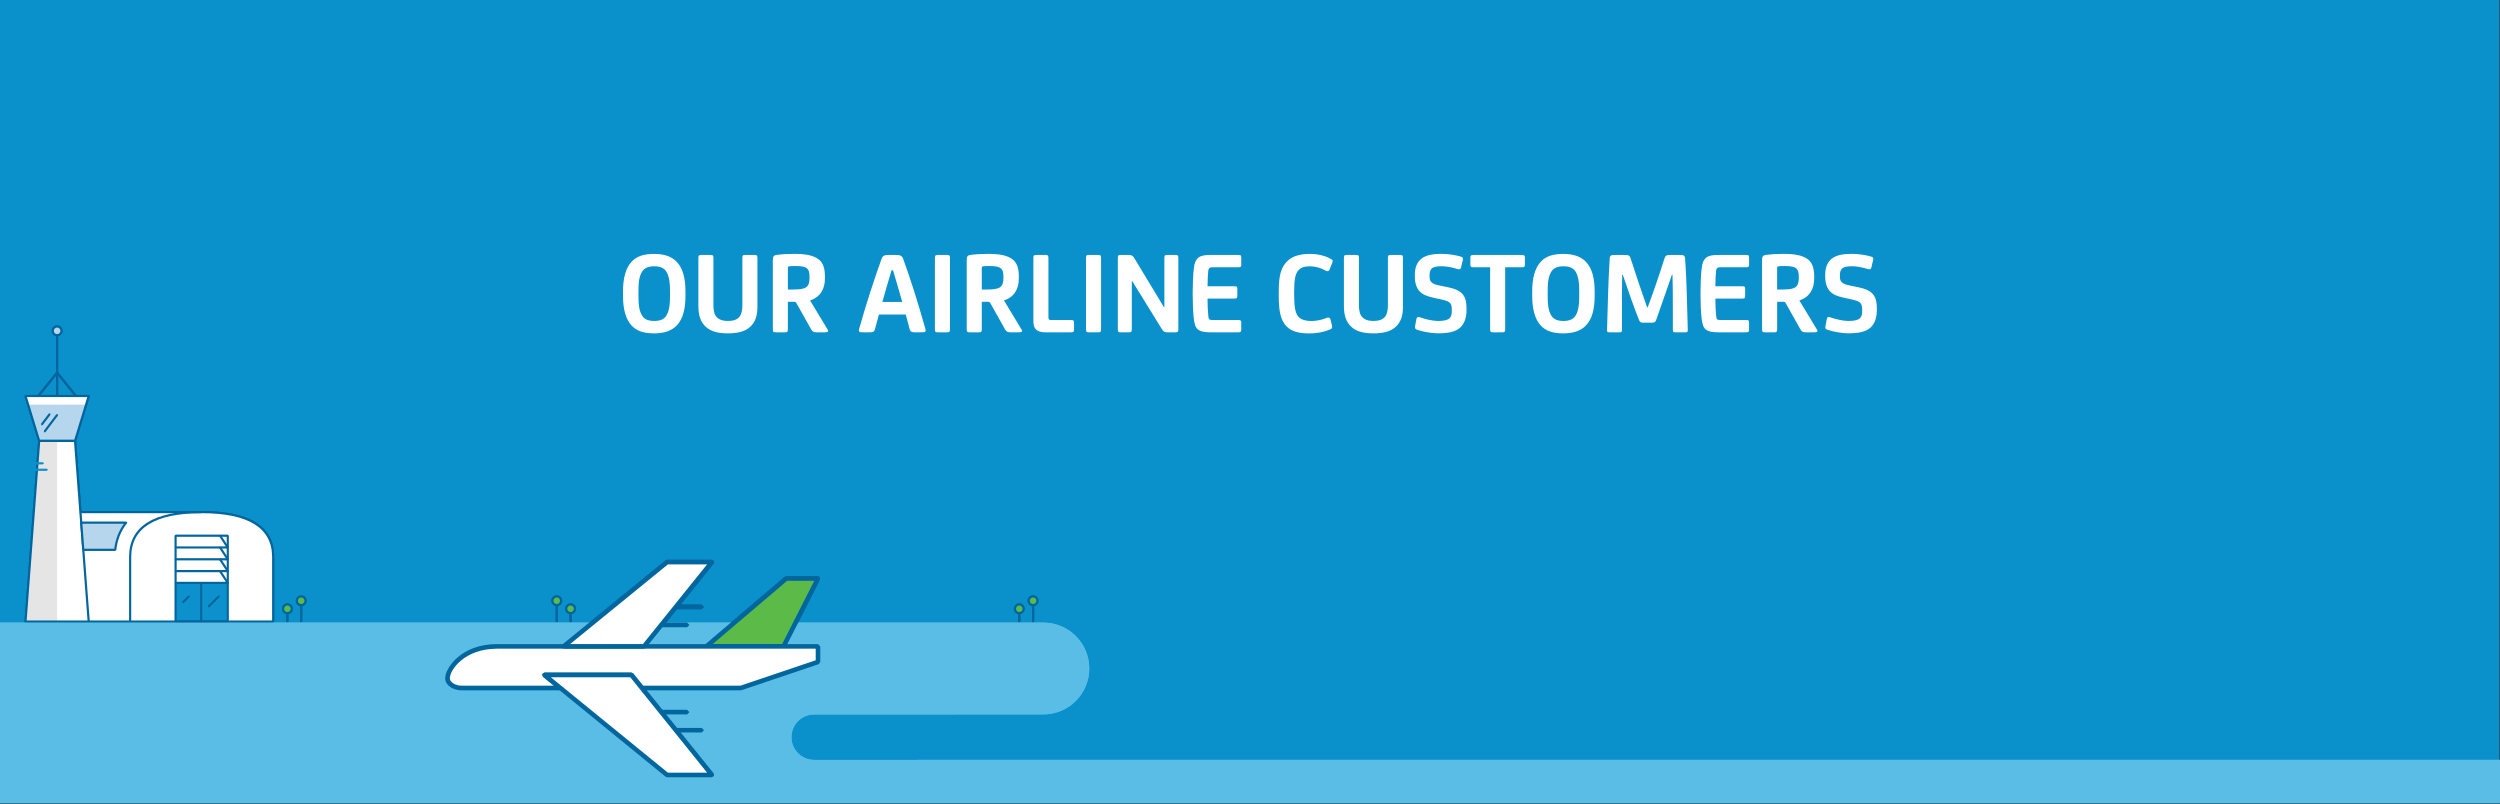 <?xml version="1.0" encoding="utf-8"?>
<!-- Generator: Adobe Illustrator 24.0.1, SVG Export Plug-In . SVG Version: 6.00 Build 0)  -->
<svg version="1.1" id="Layer_1" xmlns="http://www.w3.org/2000/svg" xmlns:xlink="http://www.w3.org/1999/xlink" x="0px" y="0px"
	 viewBox="0 0 767 246.77" style="enable-background:new 0 0 767 246.77;" xml:space="preserve">
<rect x="0" y="0" width="767" height="246.77" fill="#333333" stroke="none"/>
<style type="text/css">
	.st0{fill:#0A90CA;}
	.st1{fill:#FFFFFF;}
	.st2{fill:#0D91CC;}
	.st3{fill:#B5D6EC;}
	.st4{fill:#E5E5E6;}
	.st5{fill:#01659E;}
	.st6{fill:#5CBA48;}
	.st7{fill:#59BDE6;}
	.st8{enable-background:new    ;}
</style>
<rect x="-0.18" y="0" class="st0" width="767" height="246.43"/>
<g>
	<g>
		<path class="st1" d="M61.87,157.11h-0.36H24.68l-1.65-21.85l4.19-13.76H7.83l4.19,13.76l-4.19,55.41H23.3h3.92h12.72h21.94h21.94
			v-19.83C83.81,160.53,74.28,157.11,61.87,157.11"/>
		<rect x="53.87" y="178.84" class="st2" width="16.01" height="11.84"/>
		<polygon class="st3" points="23.02,135.27 26.41,124.15 8.63,124.15 12.02,135.27 		"/>
		<polygon class="st4" points="7.83,190.68 17.52,190.68 17.52,135.27 12.02,135.27 		"/>
		<path class="st5" d="M12.26,134.93h10.52l3.99-13.1H8.27L12.26,134.93z M23.02,135.6h-11l-0.32-0.24L7.51,121.6l0.05-0.29
			l0.27-0.14h19.39l0.27,0.14l0.05,0.29l-4.19,13.76L23.02,135.6z"/>
		<path class="st5" d="M8.18,190.35h18.67l-4.14-54.75H12.33L8.18,190.35z M27.21,191.01H7.83l-0.24-0.11l-0.09-0.25l4.19-55.41
			l0.33-0.31h11.01l0.33,0.31l4.19,55.41l-0.09,0.25L27.21,191.01z"/>
		<g>
			<path class="st5" d="M40.26,190.35h43.22v-19.49c0-8.9-7.27-13.41-21.61-13.41s-21.61,4.51-21.61,13.41
				C40.26,170.86,40.26,190.35,40.26,190.35z M83.82,191.01H39.93l-0.33-0.33v-19.83c0-9.34,7.49-14.07,22.27-14.07
				s22.27,4.73,22.27,14.07v19.83L83.82,191.01z"/>
		</g>
		<polygon class="st5" points="24.68,156.79 24.35,157.12 24.68,157.45 61.87,157.45 62.2,157.12 61.87,156.79 		"/>
		<polygon class="st5" points="27.21,190.35 26.88,190.68 27.21,191.01 39.93,191.01 40.26,190.68 39.93,190.35 		"/>
		<g>
			<path class="st3" d="M24.92,160.34l0.63,8.34h9.8c0.35-3.2,1.47-6.01,3.34-8.34H24.92z"/>
			<path class="st5" d="M25.86,168.35h9.2c0.36-2.9,1.36-5.48,2.96-7.67H25.28L25.86,168.35z M35.36,169.02h-9.8l-0.33-0.31
				l-0.63-8.34l0.09-0.25l0.24-0.11H38.7l0.3,0.19l-0.04,0.35c-1.83,2.29-2.93,5.03-3.27,8.17L35.36,169.02z"/>
		</g>
		<path class="st5" d="M54.2,190.35h15.35v-25.66H54.2V190.35z M69.88,191.01H53.87l-0.33-0.33v-26.33l0.33-0.33h16.01l0.33,0.33
			v26.33L69.88,191.01z"/>
		<polygon class="st5" points="69.88,168.3 53.87,168.3 53.54,167.97 53.87,167.64 69.27,167.64 67.23,164.53 67.32,164.07 
			67.78,164.17 70.16,167.79 70.17,168.13 		"/>
		<polygon class="st5" points="69.88,171.93 53.87,171.93 53.54,171.59 53.87,171.26 69.27,171.26 67.23,168.15 67.32,167.69 
			67.78,167.79 70.16,171.41 70.17,171.75 		"/>
		<polygon class="st5" points="69.88,175.55 53.87,175.55 53.54,175.22 53.87,174.88 69.27,174.88 67.23,171.77 67.32,171.32 
			67.78,171.41 70.16,175.03 70.17,175.37 		"/>
		<polygon class="st5" points="69.88,179.17 53.87,179.17 53.54,178.84 53.87,178.5 69.27,178.5 67.23,175.4 67.32,174.94 
			67.78,175.03 70.16,178.66 70.17,178.99 		"/>
		<polygon class="st5" points="61.39,178.84 61.39,190.68 61.73,191.01 62.06,190.68 62.06,178.84 61.73,178.51 		"/>
		<polygon class="st5" points="64.05,186.37 63.81,186.27 63.81,185.81 66.91,182.71 67.38,182.71 67.38,183.18 64.29,186.27 		"/>
		<polygon class="st5" points="57.73,182.73 55.94,184.52 55.94,184.99 56.18,185.09 56.41,184.99 58.2,183.2 58.2,182.73 		"/>
		<polygon class="st2" points="8.08,143.79 7.75,144.12 8.08,144.46 14.38,144.46 14.71,144.12 14.38,143.79 		"/>
		<polygon class="st2" points="9.29,141.81 8.96,142.14 9.29,142.47 13.18,142.47 13.51,142.14 13.18,141.81 		"/>
		<polygon class="st5" points="13.72,132.67 13.52,132.6 13.46,132.14 17.26,127.11 17.72,127.05 17.78,127.51 13.98,132.54 		"/>
		<polygon class="st5" points="12.87,130.51 12.66,130.44 12.6,129.98 14.95,126.88 15.41,126.81 15.47,127.28 13.13,130.38 		"/>
		<g>
			<path class="st6" d="M93.75,184.3c0,0.74-0.6,1.34-1.34,1.34s-1.34-0.6-1.34-1.34c0-0.74,0.6-1.34,1.34-1.34
				C93.15,182.97,93.75,183.56,93.75,184.3"/>
			<path class="st5" d="M92.41,183.3c-0.56,0-1.01,0.45-1.01,1.01c0,0.55,0.45,1.01,1.01,1.01c0.56,0,1.01-0.45,1.01-1.01
				C93.42,183.75,92.97,183.3,92.41,183.3 M92.41,185.98c-0.92,0-1.67-0.75-1.67-1.67s0.75-1.67,1.67-1.67s1.67,0.75,1.67,1.67
				S93.34,185.98,92.41,185.98"/>
		</g>
		<polygon class="st5" points="92.08,185.64 92.08,190.68 92.41,191.01 92.74,190.68 92.74,185.64 92.41,185.31 		"/>
		<g>
			<path class="st6" d="M89.52,186.77c0,0.74-0.6,1.34-1.34,1.34s-1.34-0.6-1.34-1.34c0-0.74,0.6-1.34,1.34-1.34
				C88.91,185.43,89.52,186.02,89.52,186.77"/>
			<path class="st5" d="M88.18,185.76c-0.56,0-1.01,0.45-1.01,1.01c0,0.55,0.45,1.01,1.01,1.01c0.56,0,1.01-0.45,1.01-1.01
				C89.18,186.21,88.73,185.76,88.18,185.76 M88.18,188.44c-0.92,0-1.67-0.75-1.67-1.67s0.75-1.67,1.67-1.67s1.67,0.75,1.67,1.67
				S89.1,188.44,88.18,188.44"/>
		</g>
		<polygon class="st5" points="87.84,188.1 87.84,190.68 88.17,191.01 88.5,190.68 88.5,188.1 88.17,187.77 		"/>
		<g>
			<path class="st3" d="M18.86,101.5c0,0.74-0.6,1.34-1.34,1.34s-1.34-0.6-1.34-1.34s0.6-1.34,1.34-1.34S18.86,100.76,18.86,101.5"
				/>
			<path class="st5" d="M17.52,100.49c-0.56,0-1.01,0.45-1.01,1.01c0,0.56,0.45,1.01,1.01,1.01s1.01-0.45,1.01-1.01
				C18.53,100.94,18.08,100.49,17.52,100.49 M17.52,103.17c-0.92,0-1.67-0.75-1.67-1.67s0.75-1.67,1.67-1.67s1.67,0.75,1.67,1.67
				S18.44,103.17,17.52,103.17"/>
		</g>
		<polygon class="st5" points="17.19,102.84 17.19,121.51 17.52,121.84 17.85,121.51 17.85,102.84 17.52,102.51 		"/>
		<polygon class="st5" points="23.3,121.84 23.04,121.72 17.26,114.55 17.31,114.08 17.78,114.13 23.56,121.3 23.51,121.77 		"/>
		<polygon class="st5" points="11.74,121.84 11.54,121.77 11.48,121.3 17.26,114.13 17.73,114.08 17.78,114.55 12,121.72 		"/>
	</g>
	<g>
		<g>
			<path class="st6" d="M169.47,184.3c0,0.74,0.6,1.34,1.34,1.34c0.74,0,1.34-0.6,1.34-1.34c0-0.74-0.6-1.34-1.34-1.34
				C170.07,182.97,169.47,183.56,169.47,184.3"/>
			<path class="st5" d="M170.81,183.3c-0.56,0-1.01,0.45-1.01,1.01c0,0.55,0.45,1.01,1.01,1.01s1.01-0.45,1.01-1.01
				C171.82,183.75,171.36,183.3,170.81,183.3 M170.81,185.98c-0.92,0-1.67-0.75-1.67-1.67s0.75-1.67,1.67-1.67s1.67,0.75,1.67,1.67
				S171.73,185.98,170.81,185.98"/>
		</g>
		<polygon class="st5" points="171.14,185.64 171.14,190.68 170.81,191.01 170.48,190.68 170.48,185.64 170.81,185.31 		"/>
		<g>
			<path class="st6" d="M173.71,186.77c0,0.74,0.6,1.34,1.34,1.34c0.74,0,1.34-0.6,1.34-1.34c0-0.74-0.6-1.34-1.34-1.34
				C174.31,185.43,173.71,186.02,173.71,186.77"/>
			<path class="st5" d="M175.05,185.76c-0.56,0-1.01,0.45-1.01,1.01c0,0.55,0.45,1.01,1.01,1.01s1.01-0.45,1.01-1.01
				C176.05,186.21,175.6,185.76,175.05,185.76 M175.05,188.44c-0.92,0-1.67-0.75-1.67-1.67s0.75-1.67,1.67-1.67s1.67,0.75,1.67,1.67
				S175.97,188.44,175.05,188.44"/>
		</g>
		<polygon class="st5" points="175.38,188.1 175.38,190.68 175.05,191.01 174.72,190.68 174.72,188.1 175.05,187.77 		"/>
	</g>
	<g>
		<g>
			<path class="st6" d="M318.29,184.3c0,0.74-0.6,1.34-1.34,1.34s-1.34-0.6-1.34-1.34c0-0.74,0.6-1.34,1.34-1.34
				C317.7,182.97,318.29,183.56,318.29,184.3"/>
			<path class="st5" d="M316.95,183.3c-0.56,0-1.01,0.45-1.01,1.01c0,0.55,0.45,1.01,1.01,1.01s1.01-0.45,1.01-1.01
				C317.96,183.75,317.51,183.3,316.95,183.3 M316.95,185.98c-0.92,0-1.67-0.75-1.67-1.67s0.75-1.67,1.67-1.67s1.67,0.75,1.67,1.67
				C318.62,185.23,317.88,185.98,316.95,185.98"/>
		</g>
		<polygon class="st5" points="316.62,185.64 316.62,190.68 316.95,191.01 317.29,190.68 317.29,185.64 316.95,185.31 		"/>
		<g>
			<path class="st6" d="M314.06,186.77c0,0.74-0.6,1.34-1.34,1.34s-1.34-0.6-1.34-1.34c0-0.74,0.6-1.34,1.34-1.34
				C313.45,185.43,314.06,186.02,314.06,186.77"/>
			<path class="st5" d="M312.72,185.76c-0.56,0-1.01,0.45-1.01,1.01c0,0.55,0.45,1.01,1.01,1.01s1.01-0.45,1.01-1.01
				C313.73,186.21,313.27,185.76,312.72,185.76 M312.72,188.44c-0.92,0-1.67-0.75-1.67-1.67s0.75-1.67,1.67-1.67
				s1.67,0.75,1.67,1.67S313.64,188.44,312.72,188.44"/>
		</g>
		<polygon class="st5" points="312.38,188.1 312.38,190.68 312.72,191.01 313.05,190.68 313.05,188.1 312.72,187.77 		"/>
	</g>
	<path class="st7" d="M408.26,233.13L408.26,233.13l-158.47,0.01c-3.85,0-6.97-3.12-6.97-6.97s3.12-6.97,6.97-6.97h43.67v-0.02
		h26.65c7.77,0,14.08-6.3,14.08-14.08l0,0c0-7.77-6.3-14.08-14.08-14.08H0v11.86v16.29v13.95v4.8v8.51h767v-13.31H408.26V233.13z"/>
	<g>
		<polygon class="st6" points="241.22,177.49 250.96,177.49 240.4,198.32 216.72,198.32 		"/>
		<path class="st5" d="M218.65,197.6h21.32l9.84-19.4h-8.33L218.65,197.6z M240.4,199.02h-23.68l-0.67-0.46l0.21-0.79l24.5-20.82
			l0.46-0.17h9.74l0.6,0.34l0.03,0.69l-10.56,20.82L240.4,199.02z"/>
		<polygon class="st5" points="207.35,185.48 206.65,186.19 207.35,186.9 215.28,186.9 215.99,186.19 215.28,185.48 		"/>
		<polygon class="st5" points="202.88,191.03 202.18,191.74 202.88,192.44 210.8,192.44 211.51,191.74 210.8,191.03 		"/>
		<g>
			<path class="st1" d="M152.5,198.31c-10.46,0-15.2,6.94-15.2,9.75c0,1.79,2.19,3.01,4.34,3.01h30.29l-4.92-4.01h26.7l3.23,4.01
				h1.21h29.13l23.69-8v-4.77H152.5V198.31z"/>
			<path class="st5" d="M197.27,210.37h29.89l23.1-7.8v-3.55H152.5c-10.03,0-14.49,6.56-14.49,9.05c0,1.36,1.91,2.3,3.63,2.3h28.3
				l-3.38-2.75l-0.22-0.79l0.67-0.47h26.7l0.55,0.26L197.27,210.37z M227.27,211.79h-30.34l-0.55-0.26l-3.01-3.74h-24.38l3.38,2.75
				l0.22,0.79l-0.67,0.47h-30.29c-2.43,0-5.05-1.42-5.05-3.72c0-2.98,4.73-10.47,15.9-10.47h98.47l0.71,0.71v4.77l-0.48,0.67
				l-23.69,8L227.27,211.79z"/>
		</g>
		<polygon class="st1" points="167.01,207.07 204.65,237.76 218.41,237.76 193.7,207.07 		"/>
		<path class="st5" d="M204.9,237.05h12.04l-23.57-29.27h-24.38L204.9,237.05z M218.42,238.46h-13.77l-0.44-0.16l-37.64-30.69
			l-0.22-0.79l0.67-0.47h26.7l0.55,0.26l24.71,30.69l0.08,0.75L218.42,238.46z"/>
		<polygon class="st5" points="207.35,223.32 206.65,224.02 207.35,224.73 215.28,224.73 215.99,224.02 215.28,223.32 		"/>
		<polygon class="st5" points="202.88,217.77 202.18,218.48 202.88,219.18 210.8,219.18 211.51,218.48 210.8,217.77 		"/>
		<polygon class="st1" points="197.59,198.31 218.41,172.46 204.65,172.46 172.93,198.31 		"/>
		<path class="st5" d="M174.91,197.6h22.34l19.68-24.44H204.9L174.91,197.6z M197.59,199.02h-24.66l-0.67-0.47l0.22-0.79
			l31.72-25.85l0.45-0.16h13.77l0.64,0.4l-0.09,0.75l-20.82,25.86L197.59,199.02z"/>
	</g>
</g>
<g>
	<g>
		<path class="st1" d="M61.87,157.11h-0.36H24.68l-1.65-21.85l4.19-13.76H7.83l4.19,13.76l-4.19,55.41H23.3h3.92h12.72h21.94h21.94
			v-19.83C83.81,160.53,74.28,157.11,61.87,157.11"/>
		<rect x="53.87" y="178.84" class="st2" width="16.01" height="11.84"/>
		<polygon class="st3" points="23.02,135.27 26.41,124.15 8.63,124.15 12.02,135.27 		"/>
		<polygon class="st4" points="7.83,190.68 17.52,190.68 17.52,135.27 12.02,135.27 		"/>
		<path class="st5" d="M12.26,134.93h10.52l3.99-13.1H8.27L12.26,134.93z M23.02,135.6h-11l-0.32-0.24L7.51,121.6l0.05-0.29
			l0.27-0.14h19.39l0.27,0.14l0.05,0.29l-4.19,13.76L23.02,135.6z"/>
		<path class="st5" d="M8.18,190.35h18.67l-4.14-54.75H12.33L8.18,190.35z M27.21,191.01H7.83l-0.24-0.11l-0.09-0.25l4.19-55.41
			l0.33-0.31h11.01l0.33,0.31l4.19,55.41l-0.09,0.25L27.21,191.01z"/>
		<g>
			<path class="st5" d="M40.26,190.35h43.22v-19.49c0-8.9-7.27-13.41-21.61-13.41s-21.61,4.51-21.61,13.41
				C40.26,170.86,40.26,190.35,40.26,190.35z M83.82,191.01H39.93l-0.33-0.33v-19.83c0-9.34,7.49-14.07,22.27-14.07
				s22.27,4.73,22.27,14.07v19.83L83.82,191.01z"/>
		</g>
		<polygon class="st5" points="24.68,156.79 24.35,157.12 24.68,157.45 61.87,157.45 62.2,157.12 61.87,156.79 		"/>
		<polygon class="st5" points="27.21,190.35 26.88,190.68 27.21,191.01 39.93,191.01 40.26,190.68 39.93,190.35 		"/>
		<g>
			<path class="st3" d="M24.92,160.34l0.63,8.34h9.8c0.35-3.2,1.47-6.01,3.34-8.34H24.92z"/>
			<path class="st5" d="M25.86,168.35h9.2c0.36-2.9,1.36-5.48,2.96-7.67H25.28L25.86,168.35z M35.36,169.02h-9.8l-0.33-0.31
				l-0.63-8.34l0.09-0.25l0.24-0.11H38.7l0.3,0.19l-0.04,0.35c-1.83,2.29-2.93,5.03-3.27,8.17L35.36,169.02z"/>
		</g>
		<path class="st5" d="M54.2,190.35h15.35v-25.66H54.2V190.35z M69.88,191.01H53.87l-0.33-0.33v-26.33l0.33-0.33h16.01l0.33,0.33
			v26.33L69.88,191.01z"/>
		<polygon class="st5" points="69.88,168.3 53.87,168.3 53.54,167.97 53.87,167.64 69.27,167.64 67.23,164.53 67.32,164.07 
			67.78,164.17 70.16,167.79 70.17,168.13 		"/>
		<polygon class="st5" points="69.88,171.93 53.87,171.93 53.54,171.59 53.87,171.26 69.27,171.26 67.23,168.15 67.32,167.69 
			67.78,167.79 70.16,171.41 70.17,171.75 		"/>
		<polygon class="st5" points="69.88,175.55 53.87,175.55 53.54,175.22 53.87,174.88 69.27,174.88 67.23,171.77 67.32,171.32 
			67.78,171.41 70.16,175.03 70.17,175.37 		"/>
		<polygon class="st5" points="69.88,179.17 53.87,179.17 53.54,178.84 53.87,178.5 69.27,178.5 67.23,175.4 67.32,174.94 
			67.78,175.03 70.16,178.66 70.17,178.99 		"/>
		<polygon class="st5" points="61.39,178.84 61.39,190.68 61.73,191.01 62.06,190.68 62.06,178.84 61.73,178.51 		"/>
		<polygon class="st5" points="64.05,186.37 63.81,186.27 63.81,185.81 66.91,182.71 67.38,182.71 67.38,183.18 64.29,186.27 		"/>
		<polygon class="st5" points="57.73,182.73 55.94,184.52 55.94,184.99 56.18,185.09 56.41,184.99 58.2,183.2 58.2,182.73 		"/>
		<polygon class="st2" points="8.08,143.79 7.75,144.12 8.08,144.46 14.38,144.46 14.71,144.12 14.38,143.79 		"/>
		<polygon class="st2" points="9.29,141.81 8.96,142.14 9.29,142.47 13.18,142.47 13.51,142.14 13.18,141.81 		"/>
		<polygon class="st5" points="13.72,132.67 13.52,132.6 13.46,132.14 17.26,127.11 17.72,127.05 17.78,127.51 13.98,132.54 		"/>
		<polygon class="st5" points="12.87,130.51 12.66,130.44 12.6,129.98 14.95,126.88 15.41,126.81 15.47,127.28 13.13,130.38 		"/>
		<g>
			<path class="st6" d="M93.75,184.3c0,0.74-0.6,1.34-1.34,1.34s-1.34-0.6-1.34-1.34c0-0.74,0.6-1.34,1.34-1.34
				C93.15,182.97,93.75,183.56,93.75,184.3"/>
			<path class="st5" d="M92.41,183.3c-0.56,0-1.01,0.45-1.01,1.01c0,0.55,0.45,1.01,1.01,1.01c0.56,0,1.01-0.45,1.01-1.01
				C93.42,183.75,92.97,183.3,92.41,183.3 M92.41,185.98c-0.92,0-1.67-0.75-1.67-1.67s0.75-1.67,1.67-1.67s1.67,0.75,1.67,1.67
				S93.34,185.98,92.41,185.98"/>
		</g>
		<polygon class="st5" points="92.08,185.64 92.08,190.68 92.41,191.01 92.74,190.68 92.74,185.64 92.41,185.31 		"/>
		<g>
			<path class="st6" d="M89.52,186.77c0,0.74-0.6,1.34-1.34,1.34s-1.34-0.6-1.34-1.34c0-0.74,0.6-1.34,1.34-1.34
				C88.91,185.43,89.52,186.02,89.52,186.77"/>
			<path class="st5" d="M88.18,185.76c-0.56,0-1.01,0.45-1.01,1.01c0,0.55,0.45,1.01,1.01,1.01c0.56,0,1.01-0.45,1.01-1.01
				C89.18,186.21,88.73,185.76,88.18,185.76 M88.18,188.44c-0.92,0-1.67-0.75-1.67-1.67s0.75-1.67,1.67-1.67s1.67,0.75,1.67,1.67
				S89.1,188.44,88.18,188.44"/>
		</g>
		<polygon class="st5" points="87.84,188.1 87.84,190.68 88.17,191.01 88.5,190.68 88.5,188.1 88.17,187.77 		"/>
		<g>
			<path class="st3" d="M18.86,101.5c0,0.74-0.6,1.34-1.34,1.34s-1.34-0.6-1.34-1.34s0.6-1.34,1.34-1.34S18.86,100.76,18.86,101.5"
				/>
			<path class="st5" d="M17.52,100.49c-0.56,0-1.01,0.45-1.01,1.01c0,0.56,0.45,1.01,1.01,1.01s1.01-0.45,1.01-1.01
				C18.53,100.94,18.08,100.49,17.52,100.49 M17.52,103.17c-0.92,0-1.67-0.75-1.67-1.67s0.75-1.67,1.67-1.67s1.67,0.75,1.67,1.67
				S18.44,103.17,17.52,103.17"/>
		</g>
		<polygon class="st5" points="17.19,102.84 17.19,121.51 17.52,121.84 17.85,121.51 17.85,102.84 17.52,102.51 		"/>
		<polygon class="st5" points="23.3,121.84 23.04,121.72 17.26,114.55 17.31,114.08 17.78,114.13 23.56,121.3 23.51,121.77 		"/>
		<polygon class="st5" points="11.74,121.84 11.54,121.77 11.48,121.3 17.26,114.13 17.73,114.08 17.78,114.55 12,121.72 		"/>
	</g>
	<g>
		<g>
			<path class="st6" d="M169.47,184.3c0,0.74,0.6,1.34,1.34,1.34c0.74,0,1.34-0.6,1.34-1.34c0-0.74-0.6-1.34-1.34-1.34
				C170.07,182.97,169.47,183.56,169.47,184.3"/>
			<path class="st5" d="M170.81,183.3c-0.56,0-1.01,0.45-1.01,1.01c0,0.55,0.45,1.01,1.01,1.01s1.01-0.45,1.01-1.01
				C171.82,183.75,171.36,183.3,170.81,183.3 M170.81,185.98c-0.92,0-1.67-0.75-1.67-1.67s0.75-1.67,1.67-1.67s1.67,0.75,1.67,1.67
				S171.73,185.98,170.81,185.98"/>
		</g>
		<polygon class="st5" points="171.14,185.64 171.14,190.68 170.81,191.01 170.48,190.68 170.48,185.64 170.81,185.31 		"/>
		<g>
			<path class="st6" d="M173.71,186.77c0,0.74,0.6,1.34,1.34,1.34c0.74,0,1.34-0.6,1.34-1.34c0-0.74-0.6-1.34-1.34-1.34
				C174.31,185.43,173.71,186.02,173.71,186.77"/>
			<path class="st5" d="M175.05,185.76c-0.56,0-1.01,0.45-1.01,1.01c0,0.55,0.45,1.01,1.01,1.01s1.01-0.45,1.01-1.01
				C176.05,186.21,175.6,185.76,175.05,185.76 M175.05,188.44c-0.92,0-1.67-0.75-1.67-1.67s0.75-1.67,1.67-1.67s1.67,0.75,1.67,1.67
				S175.97,188.44,175.05,188.44"/>
		</g>
		<polygon class="st5" points="175.38,188.1 175.38,190.68 175.05,191.01 174.72,190.68 174.72,188.1 175.05,187.77 		"/>
	</g>
	<g>
		<g>
			<path class="st6" d="M318.29,184.3c0,0.74-0.6,1.34-1.34,1.34s-1.34-0.6-1.34-1.34c0-0.74,0.6-1.34,1.34-1.34
				C317.7,182.97,318.29,183.56,318.29,184.3"/>
			<path class="st5" d="M316.95,183.3c-0.56,0-1.01,0.45-1.01,1.01c0,0.55,0.45,1.01,1.01,1.01s1.01-0.45,1.01-1.01
				C317.96,183.75,317.51,183.3,316.95,183.3 M316.95,185.98c-0.92,0-1.67-0.75-1.67-1.67s0.75-1.67,1.67-1.67s1.67,0.75,1.67,1.67
				C318.62,185.23,317.88,185.98,316.95,185.98"/>
		</g>
		<polygon class="st5" points="316.62,185.64 316.62,190.68 316.95,191.01 317.29,190.68 317.29,185.64 316.95,185.31 		"/>
		<g>
			<path class="st6" d="M314.06,186.77c0,0.74-0.6,1.34-1.34,1.34s-1.34-0.6-1.34-1.34c0-0.74,0.6-1.34,1.34-1.34
				C313.45,185.43,314.06,186.02,314.06,186.77"/>
			<path class="st5" d="M312.72,185.76c-0.56,0-1.01,0.45-1.01,1.01c0,0.55,0.45,1.01,1.01,1.01s1.01-0.45,1.01-1.01
				C313.73,186.21,313.27,185.76,312.72,185.76 M312.72,188.44c-0.92,0-1.67-0.75-1.67-1.67s0.75-1.67,1.67-1.67
				s1.67,0.75,1.67,1.67S313.64,188.44,312.72,188.44"/>
		</g>
		<polygon class="st5" points="312.38,188.1 312.38,190.68 312.72,191.01 313.05,190.68 313.05,188.1 312.72,187.77 		"/>
	</g>
	<path class="st7" d="M408.26,233.13L408.26,233.13l-158.47,0.01c-3.85,0-6.97-3.12-6.97-6.97s3.12-6.97,6.97-6.97h43.67v-0.02
		h26.65c7.77,0,14.08-6.3,14.08-14.08l0,0c0-7.77-6.3-14.08-14.08-14.08H0v11.86v16.29v13.95v4.8v8.51h767v-13.31H408.26V233.13z"/>
	<g>
		<polygon class="st6" points="241.22,177.49 250.96,177.49 240.4,198.32 216.72,198.32 		"/>
		<path class="st5" d="M218.65,197.6h21.32l9.84-19.4h-8.33L218.65,197.6z M240.4,199.02h-23.68l-0.67-0.46l0.21-0.79l24.5-20.82
			l0.46-0.17h9.74l0.6,0.34l0.03,0.69l-10.56,20.82L240.4,199.02z"/>
		<polygon class="st5" points="207.35,185.48 206.65,186.19 207.35,186.9 215.28,186.9 215.99,186.19 215.28,185.48 		"/>
		<polygon class="st5" points="202.88,191.03 202.18,191.74 202.88,192.44 210.8,192.44 211.51,191.74 210.8,191.03 		"/>
		<g>
			<path class="st1" d="M152.5,198.31c-10.46,0-15.2,6.94-15.2,9.75c0,1.79,2.19,3.01,4.34,3.01h30.29l-4.92-4.01h26.7l3.23,4.01
				h1.21h29.13l23.69-8v-4.77H152.5V198.31z"/>
			<path class="st5" d="M197.27,210.37h29.89l23.1-7.8v-3.55H152.5c-10.03,0-14.49,6.56-14.49,9.05c0,1.36,1.91,2.3,3.63,2.3h28.3
				l-3.38-2.75l-0.22-0.79l0.67-0.47h26.7l0.55,0.26L197.27,210.37z M227.27,211.79h-30.34l-0.55-0.26l-3.01-3.74h-24.38l3.38,2.75
				l0.22,0.79l-0.67,0.47h-30.29c-2.43,0-5.05-1.42-5.05-3.72c0-2.98,4.73-10.47,15.9-10.47h98.47l0.71,0.71v4.77l-0.48,0.67
				l-23.69,8L227.27,211.79z"/>
		</g>
		<polygon class="st1" points="167.01,207.07 204.65,237.76 218.41,237.76 193.7,207.07 		"/>
		<path class="st5" d="M204.9,237.05h12.04l-23.57-29.27h-24.38L204.9,237.05z M218.42,238.46h-13.77l-0.44-0.16l-37.64-30.69
			l-0.22-0.79l0.67-0.47h26.7l0.55,0.26l24.71,30.69l0.08,0.75L218.42,238.46z"/>
		<polygon class="st5" points="207.35,223.32 206.65,224.02 207.35,224.73 215.28,224.73 215.99,224.02 215.28,223.32 		"/>
		<polygon class="st5" points="202.88,217.77 202.18,218.48 202.88,219.18 210.8,219.18 211.51,218.48 210.8,217.77 		"/>
		<polygon class="st1" points="197.59,198.31 218.41,172.46 204.65,172.46 172.93,198.31 		"/>
		<path class="st5" d="M174.91,197.6h22.34l19.68-24.44H204.9L174.91,197.6z M197.59,199.02h-24.66l-0.67-0.47l0.22-0.79
			l31.72-25.85l0.45-0.16h13.77l0.64,0.4l-0.09,0.75l-20.82,25.86L197.59,199.02z"/>
	</g>
</g>
<g>
	<g class="st8">
		<path class="st1" d="M210.3,90.84c0,3.82-0.73,7.05-2.72,9.06c-1.47,1.5-3.67,2.38-6.86,2.38c-3.41,0-5.43-0.81-6.94-2.38
			c-1.87-2.02-2.64-5.25-2.64-9.06v-1.5c0-3.82,0.77-7.05,2.64-9.06c1.5-1.58,3.52-2.38,6.94-2.38c3.19,0,5.39,0.88,6.86,2.38
			c1.98,2.02,2.72,5.25,2.72,9.06V90.84z M205.56,89.7c0-2.42-0.11-4.84-1.21-6.5c-0.7-1.03-1.91-1.5-3.63-1.5
			c-1.72,0-2.94,0.48-3.63,1.5c-1.14,1.65-1.21,4.07-1.21,6.5v0.77c0,2.42,0.07,4.84,1.21,6.5c0.7,1.03,1.91,1.5,3.63,1.5
			c1.73,0,2.94-0.48,3.63-1.5c1.1-1.65,1.21-4.07,1.21-6.5V89.7z"/>
		<path class="st1" d="M232.39,93.92c0,2.97-0.66,4.88-2.2,6.31c-1.39,1.36-3.63,2.05-6.86,2.05c-3.3,0-5.43-0.7-6.83-2.05
			c-1.54-1.43-2.24-3.49-2.24-6.31V79.13c0-0.77,0.18-0.92,0.99-0.92h2.64c0.81,0,0.99,0.15,0.99,0.92V93.7
			c0,1.61,0.29,2.86,0.99,3.56c0.73,0.81,1.87,1.21,3.45,1.21c1.72,0,2.72-0.4,3.49-1.21c0.62-0.7,0.95-1.95,0.95-3.56V79.13
			c0-0.77,0.18-0.92,0.99-0.92h2.64c0.81,0,0.99,0.15,0.99,0.92V93.92z"/>
		<path class="st1" d="M241.72,101.04c0,0.77-0.18,0.92-0.99,0.92h-2.64c-0.81,0-0.99-0.15-0.99-0.92V79.72
			c0-1.1,0.29-1.39,1.28-1.54c1.36-0.18,3.01-0.29,5.32-0.29c3.6,0,5.91,0.48,7.52,1.72c1.28,1.03,1.87,2.68,1.87,5.17v0.62
			c0,3.34-1.43,5.72-4.55,6.79l5.43,8.99c0.29,0.48,0.07,0.77-0.84,0.77h-2.68c-0.88,0-1.21-0.26-1.54-0.81l-4.59-8.18
			c-0.15-0.29-0.33-0.37-0.73-0.37h-1.87V101.04z M242.16,81.7c-0.33,0.04-0.44,0.15-0.44,0.51v6.61h1.61c2.13,0,3.34-0.22,4-0.7
			c0.77-0.55,1.03-1.54,1.03-2.79v-0.44c0-1.28-0.18-1.98-0.73-2.5c-0.59-0.55-1.61-0.77-3.63-0.77
			C243.26,81.63,242.64,81.63,242.16,81.7z"/>
		<path class="st1" d="M268.44,101c-0.22,0.81-0.62,0.95-1.58,0.95h-1.94c-1.03,0-1.61,0-1.36-0.95c2.06-7.45,4.81-15.74,6.86-21.47
			c0.4-1.14,0.92-1.32,2.42-1.32h1.8c1.5,0,2.09,0.18,2.5,1.32c2.09,5.72,4.73,14.02,6.79,21.47c0.26,0.95-0.29,0.95-1.32,0.95
			h-1.94c-0.95,0-1.36-0.15-1.58-0.95l-1.21-4.51h-8.22L268.44,101z M273.54,82.91c-0.95,3.12-1.91,6.46-2.83,9.72h6.09
			c-0.92-3.27-1.87-6.61-2.83-9.72H273.54z"/>
		<path class="st1" d="M291.45,101.04c0,0.77-0.18,0.92-0.99,0.92h-2.64c-0.81,0-0.99-0.15-0.99-0.92V79.13
			c0-0.77,0.18-0.92,0.99-0.92h2.64c0.81,0,0.99,0.15,0.99,0.92V101.04z"/>
		<path class="st1" d="M301.21,101.04c0,0.77-0.18,0.92-0.99,0.92h-2.64c-0.81,0-0.99-0.15-0.99-0.92V79.72
			c0-1.1,0.29-1.39,1.28-1.54c1.36-0.18,3.01-0.29,5.32-0.29c3.6,0,5.91,0.48,7.52,1.72c1.28,1.03,1.87,2.68,1.87,5.17v0.62
			c0,3.34-1.43,5.72-4.55,6.79l5.43,8.99c0.29,0.48,0.07,0.77-0.84,0.77h-2.68c-0.88,0-1.21-0.26-1.54-0.81l-4.59-8.18
			c-0.15-0.29-0.33-0.37-0.73-0.37h-1.87V101.04z M301.65,81.7c-0.33,0.04-0.44,0.15-0.44,0.51v6.61h1.61c2.13,0,3.34-0.22,4-0.7
			c0.77-0.55,1.03-1.54,1.03-2.79v-0.44c0-1.28-0.18-1.98-0.73-2.5c-0.59-0.55-1.61-0.77-3.63-0.77
			C302.75,81.63,302.13,81.63,301.65,81.7z"/>
		<path class="st1" d="M321.66,97.48c0,0.48,0.22,0.7,0.7,0.7h6.17c0.84,0,0.99,0.18,0.99,0.88v2.02c0,0.66-0.15,0.88-0.99,0.88
			h-7.78c-1.39,0-2.31-0.29-2.9-0.88c-0.59-0.59-0.81-1.32-0.81-2.64v-19.3c0-0.77,0.18-0.92,0.99-0.92h2.64
			c0.81,0,0.99,0.15,0.99,0.92V97.48z"/>
		<path class="st1" d="M337.81,101.04c0,0.77-0.18,0.92-0.99,0.92h-2.64c-0.81,0-0.99-0.15-0.99-0.92V79.13
			c0-0.77,0.18-0.92,0.99-0.92h2.64c0.81,0,0.99,0.15,0.99,0.92V101.04z"/>
		<path class="st1" d="M342.95,79.13c0-0.77,0.18-0.92,0.99-0.92h2.2c0.95,0,1.36,0.18,1.8,0.88l9.14,15.12h0.15V79.13
			c0-0.77,0.18-0.92,0.99-0.92h2.31c0.81,0,0.99,0.15,0.99,0.92v21.91c0,0.77-0.18,0.92-0.99,0.92h-2.2c-0.95,0-1.36-0.18-1.8-0.88
			l-9.14-14.79h-0.15v14.75c0,0.77-0.18,0.92-0.99,0.92h-2.31c-0.81,0-0.99-0.15-0.99-0.92V79.13z"/>
		<path class="st1" d="M370.47,91.61c0,1.98,0.07,3.67,0.26,5.54c0.07,0.84,0.4,1.03,1.17,1.03h7.96c0.84,0,0.95,0.18,0.95,0.88
			v2.02c0,0.66-0.11,0.88-0.95,0.88h-8.4c-1.87,0-3.12-0.22-3.93-0.88c-0.81-0.66-1.06-1.65-1.28-3.38
			c-0.22-1.95-0.33-4.62-0.33-6.86v-1.5c0-2.13,0.11-4.92,0.33-6.86c0.18-1.8,0.62-2.79,1.43-3.45c0.84-0.66,2.05-0.81,3.78-0.81
			h8.44c0.84,0,0.92,0.18,0.92,0.88v2.02c0,0.66-0.07,0.88-0.92,0.88h-8c-0.7,0-1.14,0.26-1.21,1.1c-0.11,1.28-0.22,2.94-0.22,4.73
			h8.22c0.84,0,0.92,0.18,0.92,0.88v2.02c0,0.66-0.07,0.88-0.92,0.88H370.47z"/>
		<path class="st1" d="M408.49,79.54c0.4,0.22,0.48,0.48,0.26,1.06l-0.88,2.2c-0.22,0.51-0.73,0.48-1.17,0.22
			c-1.54-0.84-3.19-1.32-4.77-1.32c-1.8,0-2.72,0.37-3.49,1.14c-1.14,1.14-1.39,3.27-1.39,6.9v0.66c0,3.82,0.37,5.65,1.25,6.72
			c0.73,0.88,2.09,1.36,4.11,1.36c1.58,0,3.34-0.4,4.7-0.99c0.55-0.22,0.96-0.04,1.1,0.59l0.44,1.76c0.15,0.66,0.11,0.99-0.77,1.32
			c-1.76,0.7-3.89,1.14-6.02,1.14c-3.41,0-5.58-0.59-7.12-2.13c-1.76-1.76-2.42-4.51-2.42-9.32v-1.47c0-5.14,0.77-7.82,3.19-9.76
			c1.5-1.17,3.6-1.72,6.42-1.72C404.27,77.89,406.7,78.47,408.49,79.54z"/>
		<path class="st1" d="M430.44,93.92c0,2.97-0.66,4.88-2.2,6.31c-1.39,1.36-3.63,2.05-6.86,2.05c-3.3,0-5.43-0.7-6.83-2.05
			c-1.54-1.43-2.24-3.49-2.24-6.31V79.13c0-0.77,0.18-0.92,0.99-0.92h2.64c0.81,0,0.99,0.15,0.99,0.92V93.7
			c0,1.61,0.29,2.86,0.99,3.56c0.73,0.81,1.87,1.21,3.45,1.21c1.72,0,2.72-0.4,3.49-1.21c0.62-0.7,0.95-1.95,0.95-3.56V79.13
			c0-0.77,0.18-0.92,0.99-0.92h2.64c0.81,0,0.99,0.15,0.99,0.92V93.92z"/>
		<path class="st1" d="M434.92,101.22c-0.7-0.22-0.92-0.48-0.77-1.17l0.4-2.13c0.11-0.66,0.55-0.77,1.03-0.59
			c1.47,0.55,3.93,1.14,5.54,1.14c1.69,0,2.83-0.18,3.56-0.81c0.59-0.48,0.73-1.21,0.73-2.35v-0.29c0-0.95-0.15-1.58-0.44-1.95
			c-0.44-0.55-1.25-0.84-2.5-1.14l-2.53-0.55c-2.31-0.51-3.52-1.03-4.48-2.09c-0.88-0.95-1.39-2.53-1.39-4.48v-0.48
			c0-2.35,0.73-4,2.13-5.06c1.36-0.99,3.34-1.39,6.06-1.39c2.24,0,4.62,0.44,5.91,0.84c0.62,0.18,0.77,0.4,0.62,1.06l-0.55,2.31
			c-0.11,0.51-0.48,0.66-1.14,0.44c-1.61-0.51-3.27-0.84-4.73-0.84c-1.58,0-2.38,0.18-2.94,0.55c-0.51,0.37-0.84,1.03-0.84,2.2v0.29
			c0,0.92,0.15,1.43,0.59,1.87c0.48,0.48,1.32,0.77,2.46,0.99l2.68,0.55c2.24,0.48,3.6,1.1,4.51,2.24c0.81,1.03,1.1,2.38,1.1,4.22
			v0.55c0,2.28-0.66,4.22-1.98,5.39c-1.39,1.25-3.6,1.72-6.71,1.72C439.29,102.29,436.61,101.78,434.92,101.22z"/>
		<path class="st1" d="M461.79,101.04c0,0.77-0.18,0.92-0.99,0.92h-2.64c-0.81,0-0.99-0.15-0.99-0.92V82h-5.14
			c-0.84,0-0.92-0.22-0.92-0.88V79.1c0-0.7,0.18-0.88,0.92-0.88h14.9c0.73,0,0.92,0.18,0.92,0.88v2.02c0,0.66-0.07,0.88-0.92,0.88
			h-5.14V101.04z"/>
		<path class="st1" d="M489.24,90.84c0,3.82-0.73,7.05-2.72,9.06c-1.47,1.5-3.67,2.38-6.86,2.38c-3.41,0-5.43-0.81-6.94-2.38
			c-1.87-2.02-2.64-5.25-2.64-9.06v-1.5c0-3.82,0.77-7.05,2.64-9.06c1.5-1.58,3.52-2.38,6.94-2.38c3.19,0,5.39,0.88,6.86,2.38
			c1.98,2.02,2.72,5.25,2.72,9.06V90.84z M484.51,89.7c0-2.42-0.11-4.84-1.21-6.5c-0.7-1.03-1.91-1.5-3.63-1.5s-2.94,0.48-3.63,1.5
			c-1.14,1.65-1.21,4.07-1.21,6.5v0.77c0,2.42,0.07,4.84,1.21,6.5c0.7,1.03,1.91,1.5,3.63,1.5s2.94-0.48,3.63-1.5
			c1.1-1.65,1.21-4.07,1.21-6.5V89.7z"/>
		<path class="st1" d="M504.58,98.99c-0.92,0-1.36,0.07-1.72-0.81c-1.36-3.34-3.63-9.76-4.99-13.87h-0.18
			c-0.11,4.99-0.04,11.34-0.07,16.81c0,0.84-0.22,0.84-1.06,0.84h-2.46c-0.84,0-1.1,0-1.06-0.84c0.22-7.27,0.37-15.08,0.81-21.73
			c0.07-1.14,0.48-1.17,1.83-1.17h2.46c1.47,0,1.8,0.04,2.13,1.06c1.69,5.17,3.45,10.5,5.06,15.01h0.18
			c1.69-4.51,3.52-9.83,5.14-14.97c0.33-1.03,0.62-1.1,2.09-1.1h2.46c1.36,0,1.72,0.07,1.8,1.21c0.48,6.64,0.59,14.42,0.81,21.69
			c0.04,0.84-0.22,0.84-1.06,0.84h-2.46c-0.84,0-1.06,0-1.06-0.84c-0.04-5.47,0.04-11.82-0.11-16.81h-0.18
			c-1.39,4.11-3.67,10.5-4.84,13.87c-0.33,0.92-0.84,0.81-1.76,0.81H504.58z"/>
		<path class="st1" d="M526.28,91.61c0,1.98,0.07,3.67,0.26,5.54c0.07,0.84,0.4,1.03,1.17,1.03h7.96c0.84,0,0.95,0.18,0.95,0.88
			v2.02c0,0.66-0.11,0.88-0.95,0.88h-8.4c-1.87,0-3.12-0.22-3.93-0.88c-0.81-0.66-1.06-1.65-1.29-3.38
			c-0.22-1.95-0.33-4.62-0.33-6.86v-1.5c0-2.13,0.11-4.92,0.33-6.86c0.18-1.8,0.62-2.79,1.43-3.45c0.84-0.66,2.05-0.81,3.78-0.81
			h8.44c0.84,0,0.92,0.18,0.92,0.88v2.02c0,0.66-0.07,0.88-0.92,0.88h-8c-0.7,0-1.14,0.26-1.21,1.1c-0.11,1.28-0.22,2.94-0.22,4.73
			h8.22c0.84,0,0.92,0.18,0.92,0.88v2.02c0,0.66-0.07,0.88-0.92,0.88H526.28z"/>
		<path class="st1" d="M545.22,101.04c0,0.77-0.18,0.92-0.99,0.92h-2.64c-0.81,0-0.99-0.15-0.99-0.92V79.72
			c0-1.1,0.29-1.39,1.29-1.54c1.36-0.18,3.01-0.29,5.32-0.29c3.6,0,5.91,0.48,7.52,1.72c1.28,1.03,1.87,2.68,1.87,5.17v0.62
			c0,3.34-1.43,5.72-4.55,6.79l5.43,8.99c0.29,0.48,0.07,0.77-0.84,0.77h-2.68c-0.88,0-1.21-0.26-1.54-0.81l-4.59-8.18
			c-0.15-0.29-0.33-0.37-0.73-0.37h-1.87V101.04z M545.66,81.7c-0.33,0.04-0.44,0.15-0.44,0.51v6.61h1.62c2.13,0,3.34-0.22,4-0.7
			c0.77-0.55,1.03-1.54,1.03-2.79v-0.44c0-1.28-0.18-1.98-0.73-2.5c-0.59-0.55-1.61-0.77-3.63-0.77
			C546.76,81.63,546.13,81.63,545.66,81.7z"/>
		<path class="st1" d="M560.82,101.22c-0.7-0.22-0.92-0.48-0.77-1.17l0.4-2.13c0.11-0.66,0.55-0.77,1.03-0.59
			c1.47,0.55,3.93,1.14,5.54,1.14c1.69,0,2.83-0.18,3.56-0.81c0.59-0.48,0.73-1.21,0.73-2.35v-0.29c0-0.95-0.15-1.58-0.44-1.95
			c-0.44-0.55-1.25-0.84-2.5-1.14l-2.53-0.55c-2.31-0.51-3.52-1.03-4.48-2.09c-0.88-0.95-1.39-2.53-1.39-4.48v-0.48
			c0-2.35,0.73-4,2.13-5.06c1.36-0.99,3.34-1.39,6.05-1.39c2.24,0,4.62,0.44,5.91,0.84c0.62,0.18,0.77,0.4,0.62,1.06l-0.55,2.31
			c-0.11,0.51-0.48,0.66-1.14,0.44c-1.62-0.51-3.27-0.84-4.73-0.84c-1.58,0-2.38,0.18-2.94,0.55c-0.51,0.37-0.84,1.03-0.84,2.2v0.29
			c0,0.92,0.15,1.43,0.59,1.87c0.48,0.48,1.32,0.77,2.46,0.99l2.68,0.55c2.24,0.48,3.6,1.1,4.51,2.24c0.81,1.03,1.1,2.38,1.1,4.22
			v0.55c0,2.28-0.66,4.22-1.98,5.39c-1.39,1.25-3.6,1.72-6.72,1.72C565.18,102.29,562.5,101.78,560.82,101.22z"/>
	</g>
</g>
</svg>
